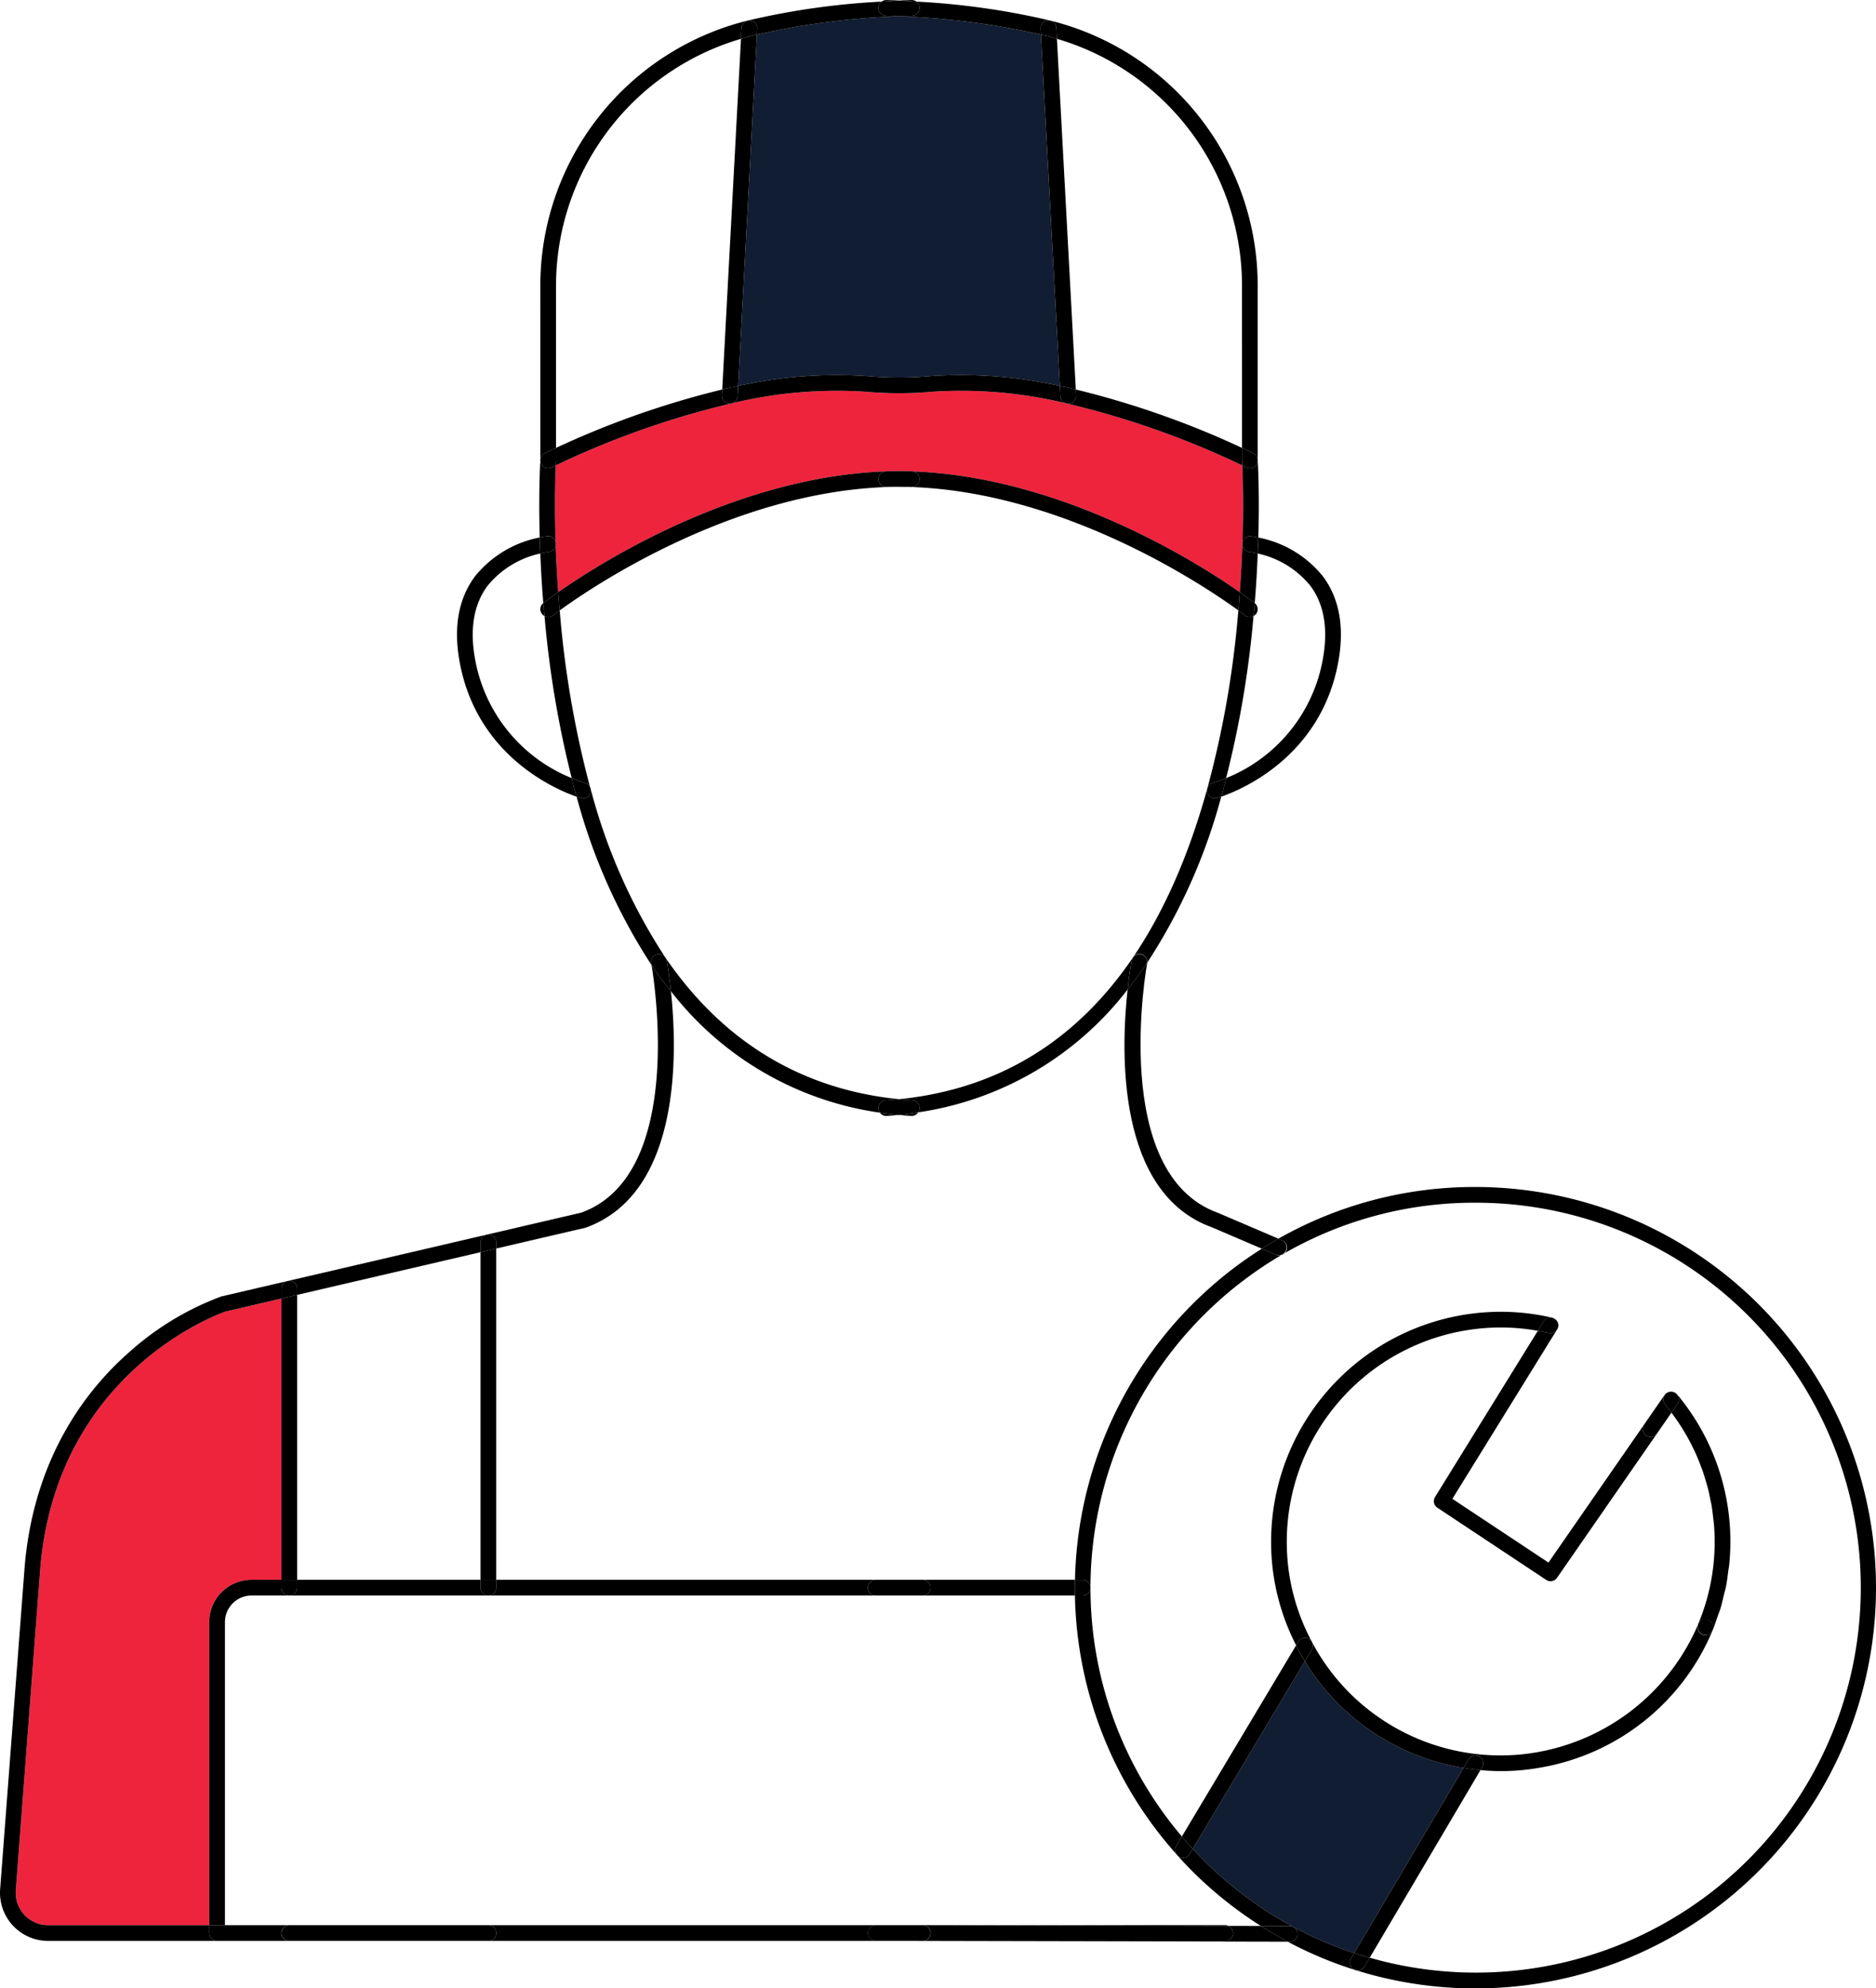 <svg xmlns="http://www.w3.org/2000/svg" viewBox="0 0 243.421 257.971"><g id="Layer_2" data-name="Layer 2"><g id="Layer_1-2" data-name="Layer 1"><g><path d="M32.638,204.969h3.879V168.478L29.25,170.17c-.137.048-21.778,7.352-24.013,33.192L2.05,245.252a4.21,4.21,0,0,0,4.199,4.532H27.15v-39.327A5.493,5.493,0,0,1,32.638,204.969Z" fill="#ee243d"></path><path d="M169.319,215.532l-14.55,24.344a47.426,47.426,0,0,0,4.954,4.692A49.652,49.652,0,0,0,175.716,253.4l14.181-24.019A29.662,29.662,0,0,1,169.319,215.532Z" fill="#111d32"></path><path d="M112.504,48.792a45.632,45.632,0,0,0,8.276,0,58.468,58.468,0,0,1,16.747,1.29L135.071,4.494a97.947,97.947,0,0,0-18.416-2.381A98.163,98.163,0,0,0,98.217,4.494L95.778,50.082A58.441,58.441,0,0,1,112.504,48.792Z" fill="#111d32"></path><path d="M114.84,61.163a.966.966,0,0,1,.112-.026c.559-.017,1.135-.017,1.694-.017l.003,0h.004l.003,0c.565-.008,1.122,0,1.681.017a.979.979,0,0,1,.111.026c19.503.736,37.036,11.901,42.423,15.669.153-2.068.274-4.126.337-6.139a.837.837,0,0,1-.022-.115.906.906,0,0,1,.031-.126c.165-5.044.037-8.712-.026-10.068a112.692,112.692,0,0,0-22.797-8.041,57.879,57.879,0,0,0-17.428-1.521,47.613,47.613,0,0,1-8.643,0,57.837,57.837,0,0,0-17.41,1.521A112.601,112.601,0,0,0,72.116,60.383c-.064,1.401-.186,5.006-.028,9.938a1.022,1.022,0,0,1,.046.149.993.993,0,0,1-.029.318c.064,1.993.182,4.016.332,6.043C77.806,73.074,95.338,61.905,114.84,61.163Z" fill="#ee243d"></path><path d="M70.52,78.22l.432-.318c.259-.195.769-.57,1.484-1.071-.15-2.026-.268-4.05-.332-6.043a1.008,1.008,0,0,1-.873.804,11.171,11.171,0,0,0-1.122.218c.083,2.129.209,4.282.387,6.434C70.507,78.237,70.511,78.227,70.52,78.22Z"></path><path d="M85.318,123.804a1.015,1.015,0,0,1,.995.397,73.863,73.863,0,0,1-9.687-21.915.955.955,0,0,0-.065-.172,129.325,129.325,0,0,1-3.935-22.916c-.19.139-.353.259-.461.34l-.424.313a.993.993,0,0,1-1.086.076,132.464,132.464,0,0,0,3.526,21.025,16.243,16.243,0,0,0,1.728.625,1.018,1.018,0,0,1-.265,2.002,1.008,1.008,0,0,1-.264-.035c-.016-.004-.224-.064-.56-.18a75.535,75.535,0,0,0,9.722,21.849c-.02-.121-.035-.208-.038-.221A1.019,1.019,0,0,1,85.318,123.804Z"></path><path d="M114.174,144.358a.988.988,0,0,1-.206-.523,1.018,1.018,0,0,1,.95-1.083c.29-.02.576-.043.86-.066l.807-.062c.024-.002.046-.007.07-.01-12.632-1.278-22.819-7.442-30.281-18.325a1.001,1.001,0,0,1,.133.33c.048.255.317,1.752.554,3.994A41.678,41.678,0,0,0,114.174,144.358Z"></path><path d="M116.649,144.662c.462.046.944.08,1.42.113l.166.011c.024.001.046.003.07.003a1.005,1.005,0,0,0,.837-.469c-.792.12-1.578.254-2.389.335Z"></path><path d="M72.088,70.321c-.158-4.932-.036-8.536.028-9.938-.328.16-.508.251-.521.258a1.019,1.019,0,1,1-.929-1.814c.023-.012.563-.284,1.483-.716v-20.78A33.399,33.399,0,0,1,96.147,5.038l.077-1.431a1.03,1.03,0,0,1,1.072-.963,1.019,1.019,0,0,1,.963,1.072l-.042.778a98.163,98.163,0,0,1,18.438-2.381l-.042-.003c-.567-.037-1.105-.055-1.662-.074a1.019,1.019,0,0,1-.986-1.051,1.01,1.01,0,0,1,.434-.776A97.406,97.406,0,0,0,97,2.672a35.428,35.428,0,0,0-26.888,34.659l.003,22.339c-.011.167-.251,4.013-.083,10.065.559-.117.925-.161.982-.168A.994.994,0,0,1,72.088,70.321Z"></path><path d="M118.917.21a.997.997,0,0,0-.647-.209c-.548.018-1.095.038-1.618.072.023.001.046.002.069.003C117.464.105,118.183.168,118.917.21Z"></path><path d="M94.466,50.354c.443-.099.875-.182,1.312-.272L98.217,4.494c-.24.056-.496.099-.734.157-.454.111-.89.259-1.336.387L93.713,50.535C93.965,50.475,94.213,50.411,94.466,50.354Z"></path><path d="M98.217,4.494l.042-.778a1.019,1.019,0,0,0-.963-1.072,1.03,1.03,0,0,0-1.072.963l-.077,1.431c.446-.129.882-.277,1.336-.387C97.721,4.593,97.977,4.55,98.217,4.494Z"></path><path d="M118.336,61.136c-.558-.017-1.116-.025-1.681-.017.6.002,1.196.021,1.792.043A.979.979,0,0,0,118.336,61.136Z"></path><path d="M70.498,78.245a1,1,0,0,0,.157,1.683c-.033-.378-.084-.741-.115-1.12C70.523,78.62,70.514,78.432,70.498,78.245Z"></path><path d="M116.648,63.157c-.524,0-1.092,0-1.633.017a1.038,1.038,0,0,1-1.051-.987,1.01,1.01,0,0,1,.875-1.024c-19.502.742-37.033,11.911-42.403,15.668.045.602.079,1.204.131,1.806.016.19.042.372.058.562,3.73-2.723,22.933-15.953,44.024-16.041Z"></path><polygon points="116.648 61.119 116.646 61.119 116.65 61.119 116.648 61.119"></polygon><path d="M72.437,76.831c-.715.501-1.226.876-1.484,1.071L70.52,78.22c-.009.007-.013.018-.022.025.016.188.025.375.041.563.031.38.082.743.115,1.12a.993.993,0,0,0,1.086-.076l.424-.313c.108-.081.271-.201.461-.34-.016-.19-.042-.371-.058-.562C72.516,78.035,72.482,77.433,72.437,76.831Z"></path><path d="M74.644,102.829c-.168-.61-.305-1.255-.464-1.876A20.526,20.526,0,0,1,61.622,85.394c-.684-3.86-.129-7.023,1.65-9.401a12.158,12.158,0,0,1,6.839-4.182c-.015-.4-.042-.805-.054-1.203-.01-.298-.018-.586-.026-.874a14.26,14.26,0,0,0-8.379,5.02c-2.14,2.849-2.824,6.549-2.036,10.995,2.201,12.424,12.677,16.745,15.203,17.616-.035-.122-.073-.238-.107-.36A.917.917,0,0,1,74.644,102.829Z"></path><path d="M72.088,70.321c.003.075.004.146.007.222.003.081.008.164.011.245a.993.993,0,0,0,.029-.318A1.022,1.022,0,0,0,72.088,70.321Z"></path><path d="M70.111,71.811a11.171,11.171,0,0,1,1.122-.218,1.008,1.008,0,0,0,.873-.804c-.003-.081-.008-.164-.011-.245-.003-.076-.004-.147-.007-.222a.994.994,0,0,0-1.075-.754c-.057.006-.423.05-.982.168.008.288.016.576.026.874C70.069,71.005,70.096,71.411,70.111,71.811Z"></path><path d="M75.643,103.58a1.018,1.018,0,0,0,.265-2.002,16.243,16.243,0,0,1-1.728-.625c.159.62.296,1.266.464,1.876a.917.917,0,0,0,.068.176c.034.122.072.238.107.36.336.116.545.176.56.18A1.008,1.008,0,0,0,75.643,103.58Z"></path><path d="M119.323.985a1.019,1.019,0,0,1-.984,1.053c-.54.019-1.08.036-1.618.072-.022.001-.042.003-.065.004A97.947,97.947,0,0,1,135.071,4.494l-.042-.777a1.019,1.019,0,0,1,.963-1.073,1.03,1.03,0,0,1,1.072.962l.077,1.432a33.405,33.405,0,0,1,24.015,32.292l.003,20.782c.918.432,1.457.703,1.48.715a1.019,1.019,0,1,1-.929,1.814c-.013-.007-.193-.098-.521-.258.063,1.356.191,5.024.026,10.068a1.019,1.019,0,0,1,1.249-.853c.164.023.449.069.811.144.169-6.058-.073-9.903-.082-10.009V37.331A35.436,35.436,0,0,0,136.288,2.672,97.34,97.34,0,0,0,118.917.21.997.997,0,0,1,119.323.985Z"></path><path d="M157.643,103.577a1.019,1.019,0,0,1-.265-2.003,16.083,16.083,0,0,0,1.716-.618,130.21,130.21,0,0,0,3.557-21.03.991.991,0,0,1-1.091-.078l-.409-.302c-.11-.083-.276-.205-.472-.348a126.965,126.965,0,0,1-4.019,23.088c-6.854,24.771-20.326,38.339-40.008,40.328.033.004.066.009.1.013.472.049.967.082,1.453.114l.167.012a1.018,1.018,0,0,1,.947,1.085.983.983,0,0,1-.178.481,41.935,41.935,0,0,0,27.171-15.938c.231-2.104.484-3.509.53-3.754a1.012,1.012,0,0,1,2.002.298,74.733,74.733,0,0,0,9.618-21.561c-.334.115-.543.174-.558.179A.999.999,0,0,1,157.643,103.577Z"></path><path d="M162.364,77.909l.424.313c.009.006.012.016.02.023.179-2.157.304-4.306.387-6.429a10.685,10.685,0,0,0-1.086-.208,1.027,1.027,0,0,1-.663-.361,1.001,1.001,0,0,1-.24-.555c-.063,2.013-.184,4.072-.337,6.139C161.59,77.335,162.103,77.713,162.364,77.909Z"></path><path d="M114.174,144.358a1.003,1.003,0,0,0,.808.43c.023,0,.045-.001.068-.003.302-.02.6-.044.894-.068l.705-.055c-.033-.003-.07-.005-.103-.008C115.746,144.574,114.956,144.474,114.174,144.358Z"></path><path d="M116.651.073c-.539-.034-1.077-.054-1.634-.072a.975.975,0,0,0-.618.209c.74-.043,1.463-.106,2.214-.135Z"></path><path d="M115.777,142.686c-.284.024-.569.046-.86.066a1.018,1.018,0,0,0-.95,1.083.988.988,0,0,0,.206.523c.782.116,1.572.217,2.373.296.033.004.07.005.103.008l.104-.008c.811-.081,1.597-.214,2.389-.335a.983.983,0,0,0,.178-.481,1.018,1.018,0,0,0-.947-1.085l-.167-.012c-.486-.032-.98-.065-1.453-.114-.034-.003-.066-.009-.1-.013-.024.003-.046.007-.07.01Z"></path><path d="M113.965.986a1.019,1.019,0,0,0,.986,1.051c.557.019,1.096.036,1.662.074l.042.003c.023-.001.043-.003.065-.004.539-.036,1.079-.054,1.618-.072a1.019,1.019,0,0,0,.984-1.053A.997.997,0,0,0,118.917.21c-.734-.042-1.453-.105-2.197-.134-.022-.002-.046-.002-.069-.003l-.038.002c-.751.029-1.474.092-2.214.135A1.01,1.01,0,0,0,113.965.986Z"></path><path d="M138.838,50.354c.254.057.502.122.755.181L137.141,5.038c-.446-.129-.881-.277-1.336-.387-.238-.058-.493-.101-.734-.157l2.457,45.589C137.964,50.173,138.395,50.256,138.838,50.354Z"></path><path d="M137.141,5.038l-.077-1.432a1.03,1.03,0,0,0-1.072-.962,1.019,1.019,0,0,0-.963,1.073l.042.777c.241.056.496.099.734.157C136.26,4.762,136.695,4.91,137.141,5.038Z"></path><path d="M112.321,50.822a47.613,47.613,0,0,0,8.643,0,57.879,57.879,0,0,1,17.428,1.521,112.692,112.692,0,0,1,22.797,8.041c-.017-.367-.03-.574-.03-.583V58.112a115.644,115.644,0,0,0-21.566-7.577l.041.758a1.019,1.019,0,0,1-.963,1.073c-.019.001-.037.001-.056.001a1.018,1.018,0,0,1-1.016-.964l-.071-1.321a58.468,58.468,0,0,0-16.747-1.29,45.632,45.632,0,0,1-8.276,0,58.441,58.441,0,0,0-16.727,1.29l-.07,1.321a1.019,1.019,0,0,1-1.016.964c-.019,0-.037-.001-.056-.001a1.018,1.018,0,0,1-.963-1.072l.04-.76a115.655,115.655,0,0,0-21.564,7.577v1.623c-.001.023-.015.254-.033.649a112.601,112.601,0,0,1,22.796-8.041A57.837,57.837,0,0,1,112.321,50.822Z"></path><path d="M72.149,58.111c-.92.432-1.46.705-1.483.716a1.019,1.019,0,0,0,.929,1.814c.013-.007.193-.098.521-.258.019-.396.032-.626.033-.649Z"></path><path d="M93.713,50.535l-.04.76a1.018,1.018,0,0,0,.963,1.072c.019.001.037.001.056.001a1.019,1.019,0,0,0,1.016-.964l.07-1.321c-.437.09-.869.173-1.312.272C94.213,50.411,93.965,50.475,93.713,50.535Z"></path><path d="M161.189,60.384c.328.16.508.251.521.258a1.019,1.019,0,1,0,.929-1.814c-.023-.012-.562-.284-1.48-.715v1.688C161.159,59.809,161.172,60.017,161.189,60.384Z"></path><path d="M137.528,50.083l.071,1.321a1.018,1.018,0,0,0,1.016.964c.019,0,.037-.001.056-.001a1.019,1.019,0,0,0,.963-1.073l-.041-.758c-.253-.059-.501-.124-.755-.181C138.395,50.256,137.964,50.173,137.528,50.083Z"></path><path d="M162.809,78.245c-.016.189-.025.377-.041.566-.031.378-.082.739-.116,1.115a.997.997,0,0,0,.336-.277A1.017,1.017,0,0,0,162.809,78.245Z"></path><polygon points="116.652 61.119 116.65 61.119 116.655 61.119 116.652 61.119"></polygon><path d="M114.952,61.136a.966.966,0,0,0-.112.026c.6-.023,1.202-.041,1.806-.044C116.087,61.119,115.511,61.119,114.952,61.136Z"></path><path d="M160.869,76.831c-5.386-3.768-22.92-14.932-42.423-15.669a1.01,1.01,0,0,1,.876,1.025,1.039,1.039,0,0,1-1.051.987c-.54-.017-1.047.011-1.62-.017h-.002c21.079.088,40.267,13.296,44.03,16.041.016-.189.042-.369.058-.558C160.79,78.035,160.824,77.435,160.869,76.831Z"></path><path d="M118.272,63.174a1.039,1.039,0,0,0,1.051-.987,1.01,1.01,0,0,0-.876-1.025c-.596-.022-1.192-.041-1.792-.043l-.005,0-.005,0c-.604.003-1.206.021-1.806.044a1.01,1.01,0,0,0-.875,1.024,1.038,1.038,0,0,0,1.051.987c.541-.017,1.109-.017,1.633-.017h.004C117.225,63.185,117.732,63.157,118.272,63.174Z"></path><path d="M162.809,78.245c-.008-.007-.011-.016-.02-.023l-.424-.313c-.261-.196-.775-.574-1.495-1.078-.045.604-.079,1.204-.131,1.809-.016.189-.042.369-.058.558.196.143.361.265.472.348l.409.302a.991.991,0,0,0,1.091.078c.034-.376.085-.737.116-1.115C162.784,78.622,162.793,78.434,162.809,78.245Z"></path><path d="M163.195,71.816a12.051,12.051,0,0,1,6.843,4.202c1.76,2.373,2.308,5.526,1.629,9.372a20.496,20.496,0,0,1-12.573,15.566c-.161.62-.3,1.267-.47,1.876-.05.182-.11.35-.161.531,2.522-.866,13.014-5.178,15.21-17.618.781-4.419.109-8.1-1.998-10.941a14.169,14.169,0,0,0-8.4-5.061c-.008.287-.016.573-.026.869C163.237,71.01,163.21,71.416,163.195,71.816Z"></path><path d="M161.206,70.692c.001-.042.004-.085.005-.126.001-.039.002-.075.003-.114a.906.906,0,0,0-.031.126A.837.837,0,0,0,161.206,70.692Z"></path><path d="M159.094,100.956a16.083,16.083,0,0,1-1.716.618,1.019,1.019,0,0,0,.265,2.003.999.999,0,0,0,.263-.035c.015-.004.224-.064.558-.179.051-.181.111-.349.161-.531C158.794,102.224,158.934,101.576,159.094,100.956Z"></path><path d="M161.215,70.452c-.001.039-.002.075-.003.114-.001.042-.004.085-.005.126a1.001,1.001,0,0,0,.24.555,1.027,1.027,0,0,0,.663.361,10.685,10.685,0,0,1,1.086.208c.015-.4.042-.806.054-1.204.01-.296.018-.582.026-.869-.362-.075-.647-.122-.811-.144A1.019,1.019,0,0,0,161.215,70.452Z"></path><path d="M86.338,124.241c.011.017.024.032.035.049-.019-.031-.039-.059-.06-.088Z"></path><path d="M27.15,250.802v-1.019H6.249A4.21,4.21,0,0,1,2.05,245.252l3.186-41.89c2.235-25.84,23.877-33.144,24.013-33.192l7.267-1.692V167.2a1.019,1.019,0,1,1,2.038,0v.803l23.797-5.541v-1.281a1.019,1.019,0,0,1,2.038,0v.806l11.598-2.701c12.354-4.434,11.934-22.514,11.073-30.674-.826-1.031-1.634-2.095-2.404-3.222-.039-.057-.076-.119-.115-.177.423,2.513,4.232,27.319-9.129,32.122L28.707,168.208a37.345,37.345,0,0,0-11.886,7.177C11.29,180.221,4.437,188.971,3.205,203.197L.018,245.096a6.248,6.248,0,0,0,6.231,6.724h21.92A1.019,1.019,0,0,1,27.15,250.802Z"></path><path d="M87.06,128.613c-.237-2.242-.506-3.74-.554-3.994a1.001,1.001,0,0,0-.133-.33c-.011-.017-.024-.032-.035-.049l-.025-.039a1.012,1.012,0,0,0-1.809.792c.003.013.017.1.038.221.039.058.076.12.115.177C85.427,126.518,86.234,127.582,87.06,128.613Z"></path><path d="M37.535,249.775c-.014,0-.025.007-.039.008H63.409c-.014-.001-.025-.008-.039-.008Z"></path><polygon points="38.554 204.969 38.554 168.003 36.517 168.478 36.517 204.969 38.554 204.969"></polygon><path d="M38.554,167.2a1.019,1.019,0,1,0-2.038,0v1.278l2.038-.475Z"></path><polygon points="64.389 204.969 64.389 161.988 62.351 162.462 62.351 204.969 64.389 204.969"></polygon><path d="M64.389,161.181a1.019,1.019,0,0,0-2.038,0v1.281l2.038-.474Z"></path><path d="M63.37,207.007h50.255a1.019,1.019,0,1,1,0-2.038H64.389v1.019A1.019,1.019,0,0,1,63.37,207.007Z"></path><path d="M62.351,205.988v-1.019H38.554v1.019a1.019,1.019,0,0,1-1.019,1.019H63.37A1.019,1.019,0,0,1,62.351,205.988Z"></path><path d="M32.638,207.007h4.898a1.019,1.019,0,0,1-1.019-1.019v-1.019H32.638a5.493,5.493,0,0,0-5.488,5.487v39.327h2.038v-39.327A3.454,3.454,0,0,1,32.638,207.007Z"></path><path d="M112.606,250.794a1.015,1.015,0,0,1,.98-1.011H63.409a1.015,1.015,0,0,1-.039,2.03H37.535a1.015,1.015,0,0,1-.039-2.03H27.15v1.019a1.019,1.019,0,0,0,1.019,1.019h89.204l-3.748-.008A1.019,1.019,0,0,1,112.606,250.794Z"></path><path d="M36.517,250.794a1.019,1.019,0,0,0,1.019,1.019H63.37a1.015,1.015,0,0,0,.039-2.03H37.496A1.015,1.015,0,0,0,36.517,250.794Z"></path><path d="M38.554,205.988v-1.019H36.517v1.019a1.019,1.019,0,1,0,2.038,0Z"></path><path d="M62.351,205.988a1.019,1.019,0,0,0,2.038,0v-1.019H62.351Z"></path><polygon points="220.344 210.718 220.343 210.721 220.343 210.721 220.344 210.718"></polygon><path d="M119.717,249.775l39.684.095a1.003,1.003,0,0,0-.418-.095Z"></path><path d="M157.298,159.255l6.431,2.754c.708-.449,1.422-.885,2.147-1.297l-7.834-3.353c-14.127-5.057-9.247-32.084-9.196-32.357.005-.026-.004-.051-.001-.077q-1.218,1.807-2.532,3.456C145.429,136.415,144.857,154.803,157.298,159.255Z"></path><path d="M148.032,123.814a1.019,1.019,0,0,0-1.189.813c-.046.245-.298,1.65-.53,3.754q1.314-1.648,2.532-3.456A1.011,1.011,0,0,0,148.032,123.814Z"></path><path d="M120.742,205.988a1.019,1.019,0,0,1-1.019,1.019h19.756c-.007-.34-.023-.678-.023-1.019s.024-.679.03-1.019h-19.763A1.019,1.019,0,0,1,120.742,205.988Z"></path><path d="M112.606,205.988a1.019,1.019,0,0,0,1.019,1.019h6.098a1.019,1.019,0,0,0,0-2.038h-6.098A1.019,1.019,0,0,0,112.606,205.988Z"></path><path d="M159.401,249.87a1.016,1.016,0,0,1-.418,1.942h-39.22c-.014.001-.025.008-.039.008h-2.351l49.724.106c-1.191-.633-2.355-1.319-3.496-2.046Z"></path><path d="M119.763,251.813h-6.137l3.748.008h2.351C119.737,251.821,119.749,251.813,119.763,251.813Z"></path><path d="M113.625,249.775c-.014,0-.025.007-.039.008h6.137a1.015,1.015,0,0,1,.039,2.03h39.22a1.016,1.016,0,0,0,.418-1.942l-39.684-.095Z"></path><path d="M120.742,250.802a1.019,1.019,0,0,0-1.019-1.019h-6.137a1.015,1.015,0,0,0,.039,2.03h6.137A1.015,1.015,0,0,0,120.742,250.802Z"></path><path d="M222.086,195.331c.087.513.145,1.033.204,1.552C222.232,196.363,222.174,195.845,222.086,195.331Z"></path><path d="M201.517,171.007a1.132,1.132,0,0,1,.371.23A1.008,1.008,0,0,0,201.517,171.007Z"></path><path d="M216.978,180.564a.993.993,0,0,0-.135-.009c.015,0,.027.007.042.008C216.916,180.565,216.947,180.56,216.978,180.564Z"></path><path d="M221.597,193.05c.117.456.21.918.304,1.38C221.807,193.968,221.714,193.506,221.597,193.05Z"></path><path d="M220.061,188.665c.179.401.342.809.501,1.219C220.402,189.474,220.24,189.066,220.061,188.665Z"></path><path d="M220.92,190.824c.148.425.277.857.404,1.289C221.197,191.681,221.068,191.249,220.92,190.824Z"></path><path d="M216.177,180.781a.952.952,0,0,0-.084.105,1.011,1.011,0,0,1,.144-.138C216.218,180.762,216.195,180.766,216.177,180.781Z"></path><path d="M223.691,206.897c-.143.605-.275,1.214-.457,1.809C223.416,208.111,223.548,207.502,223.691,206.897Z"></path><path d="M224.245,203.88c-.086.665-.165,1.331-.296,1.986C224.081,205.211,224.159,204.545,224.245,203.88Z"></path><path d="M217.349,180.698c-.026-.016-.048-.036-.076-.049.019.009.033.028.05.038C217.332,180.692,217.341,180.693,217.349,180.698Z"></path><path d="M169.334,212.495a1.012,1.012,0,0,1,1.019,1.011,1.078,1.078,0,0,1-.145.539l-.889,1.487a29.662,29.662,0,0,0,20.578,13.85l.664-1.124a1.018,1.018,0,0,1,1.754,1.035l-.217.367c.87.076,1.744.129,2.628.129a28.677,28.677,0,0,0,5.106-.45,29.616,29.616,0,0,0,22.388-17.812c.013-.033.025-.066.036-.101.235-.566.419-1.145.618-1.721-.208.604-.405,1.211-.653,1.803-.005.013-.015.022-.021.035a1.009,1.009,0,0,1-.172.259.956.956,0,0,1-.103.091,1.11,1.11,0,0,1-.316.183,1.023,1.023,0,0,1-.191.039.926.926,0,0,1-.136.028,1.012,1.012,0,0,1-1.019-1.011v-.016a1.012,1.012,0,0,1,.08-.394.754.754,0,0,0-.035.097,27.956,27.956,0,0,1-20.831,16.513,26.529,26.529,0,0,1-4.75.419,27.667,27.667,0,0,1-24.44-14.612,1.205,1.205,0,0,0-.054-.119,27.244,27.244,0,0,1-3.265-13.012,27.799,27.799,0,0,1,27.76-27.777,27.439,27.439,0,0,1,4.815.43l.769-1.243a1.023,1.023,0,0,1,.47-.402.961.961,0,0,1,.71-.018.999.999,0,0,0-.105-.042,29.48,29.48,0,0,0-6.658-.763,29.839,29.839,0,0,0-29.797,29.814,29.256,29.256,0,0,0,3.249,13.462l.257-.43A1.019,1.019,0,0,1,169.334,212.495Z"></path><path d="M222.385,197.655c.066.78.103,1.564.103,2.352C222.488,199.219,222.451,198.435,222.385,197.655Z"></path><path d="M217.613,180.908a.956.956,0,0,0-.105-.084l.013.013C217.548,180.865,217.587,180.877,217.613,180.908Z"></path><path d="M224.525,200.007q0,1.49-.145,2.956Q224.525,201.497,224.525,200.007Z"></path><path d="M202.135,171.593l.007.015Z"></path><path d="M216.888,183.269l-.015.023c.113.149.232.294.341.446C217.102,183.583,217.004,183.421,216.888,183.269Z"></path><path d="M217.811,184.597q.359.538.691,1.091Q218.17,185.135,217.811,184.597Z"></path><path d="M216.594,180.582a.978.978,0,0,0-.171.066l.009-.003A1.027,1.027,0,0,1,216.594,180.582Z"></path><path d="M219.023,186.585c.209.38.407.766.598,1.155C219.429,187.351,219.233,186.965,219.023,186.585Z"></path><path d="M201.924,171.268a1.061,1.061,0,0,1,.081.102A1.037,1.037,0,0,0,201.924,171.268Z"></path><path d="M222.2,211.543c.006-.013.016-.022.021-.035l-.001.002C222.216,211.522,222.206,211.531,222.2,211.543Z"></path><path d="M222.028,211.801a1.015,1.015,0,0,1-.103.091A.956.956,0,0,0,222.028,211.801Z"></path><path d="M220.888,212.055a1.018,1.018,0,0,1-.545-1.333h0a1.012,1.012,0,0,0-.08.394v.016a1.012,1.012,0,0,0,1.019,1.011.926.926,0,0,0,.136-.028.79.79,0,0,1-.53-.06Z"></path><path d="M221.761,212.005a1.05,1.05,0,0,1-.152.071A.992.992,0,0,0,221.761,212.005Z"></path><path d="M217.144,180.61a.988.988,0,0,0-.166-.045,1.005,1.005,0,0,1,.147.042Z"></path><path d="M202.005,171.37a1.004,1.004,0,0,1,.13.224A.97.97,0,0,0,202.005,171.37Z"></path><path d="M217.412,180.725c-.02-.014-.043-.015-.063-.027a1.012,1.012,0,0,1,.158.126A.984.984,0,0,0,217.412,180.725Z"></path><path d="M200.946,172.945c-.466-.108-.934-.201-1.404-.285L186.202,194.231a1.018,1.018,0,0,0,.304,1.385l14.124,9.367a1.004,1.004,0,0,0,.561.17,1.018,1.018,0,0,0,.838-.439l14.844-21.422-.001-.001-1.864,2.689a1.018,1.018,0,0,1-1.677-1.156l-12.409,17.909-12.47-8.27,13.507-21.84a1.014,1.014,0,0,0,.251-.67v-.016a.889.889,0,0,0-.07-.329,1.008,1.008,0,0,1,.062.345A1.042,1.042,0,0,1,200.946,172.945Z"></path><path d="M201.49,170.997l.026.01Z"></path><path d="M216.319,180.689c-.029.017-.054.04-.082.06.012-.009.026-.013.039-.021C216.292,180.716,216.302,180.698,216.319,180.689Z"></path><path d="M216.728,180.561a.994.994,0,0,0-.135.021.923.923,0,0,1,.098-.01C216.704,180.569,216.715,180.562,216.728,180.561Z"></path><path d="M216.093,180.887a.971.971,0,0,0-.099.095c.022-.031.058-.046.083-.075Z"></path><path d="M201.888,171.237c.012.011.026.019.036.031C201.913,171.256,201.9,171.248,201.888,171.237Z"></path><path d="M216.276,180.727c-.013.008-.027.013-.039.021a1.011,1.011,0,0,0-.144.138l-.016.02A1.009,1.009,0,0,1,216.276,180.727Z"></path><path d="M216.692,180.571a.923.923,0,0,0-.098.01,1.027,1.027,0,0,0-.163.063A1.016,1.016,0,0,1,216.692,180.571Z"></path><path d="M200.78,171.015a1.023,1.023,0,0,0-.47.402l-.769,1.243c.47.084.939.176,1.404.285a1.042,1.042,0,0,0,1.258-.992,1.008,1.008,0,0,0-.062-.345l-.007-.015a1.004,1.004,0,0,0-.13-.224,1.061,1.061,0,0,0-.081-.102c-.011-.012-.025-.02-.036-.031a1.132,1.132,0,0,0-.371-.23l-.026-.01A.961.961,0,0,0,200.78,171.015Z"></path><path d="M217.125,180.606a1.005,1.005,0,0,0-.147-.042c-.031-.004-.062,0-.093-.001A.973.973,0,0,1,217.125,180.606Z"></path><polygon points="216.888 183.268 216.872 183.291 216.873 183.292 216.888 183.269 216.888 183.268"></polygon><path d="M217.52,180.837l-.013-.013a1.012,1.012,0,0,0-.158-.126c-.009-.005-.017-.006-.026-.011A1.042,1.042,0,0,1,217.52,180.837Z"></path><path d="M152.687,240.621l-.009-.012Z"></path><path d="M168.435,213.995a1.13,1.13,0,0,1-.053-.115c-.072-.136-.133-.275-.203-.411l-14.824,24.802c.3.353.594.709.904,1.055.167.188.341.366.51.55l14.55-24.344C169.013,215.029,168.713,214.52,168.435,213.995Z"></path><path d="M168.435,213.995c.279.525.578,1.033.885,1.536l.889-1.487a1.078,1.078,0,0,0,.145-.539,1.017,1.017,0,0,0-1.917-.467l-.257.43c.07.136.131.275.203.411A1.13,1.13,0,0,0,168.435,213.995Z"></path><path d="M189.898,229.381,175.716,253.4c.254.084.503.178.759.258.414.129.837.221,1.254.339l14.37-24.338Q190.988,229.561,189.898,229.381Z"></path><path d="M175.945,255.624c-.025-.008-.05-.013-.075-.02C175.895,255.611,175.92,255.618,175.945,255.624Z"></path><path d="M191.956,227.898a1.012,1.012,0,0,0-1.394.359l-.664,1.124q1.091.178,2.201.278l.217-.367A1.016,1.016,0,0,0,191.956,227.898Z"></path><path d="M216.423,180.647a.967.967,0,0,0-.104.041c.03-.018.066-.023.098-.038Z"></path><polygon points="213.334 184.818 213.332 184.824 215.994 180.981 213.334 184.818"></polygon><path d="M175.293,254.117l.423-.717a49.652,49.652,0,0,1-15.993-8.832,47.426,47.426,0,0,1-4.954-4.692l-.393.658a1.016,1.016,0,0,1-1.689.087c.019.021.036.043.054.063a49.771,49.771,0,0,0,5.691,5.461,52.507,52.507,0,0,0,5.168,3.735l3.744.009a1.019,1.019,0,0,1-.003,2.038h-.003l-.242,0a51.55,51.55,0,0,0,8.77,3.676l.003.001a.976.976,0,0,1-.218-.092A1.016,1.016,0,0,1,175.293,254.117Z"></path><path d="M223.234,208.706c-.103.337-.243.664-.359.998C222.99,209.371,223.13,209.044,223.234,208.706Z"></path><path d="M191.438,154.005a51.513,51.513,0,0,0-25.562,6.708l.473.202a1.019,1.019,0,1,1-.801,1.873l-1.819-.779c-1.027.651-2.039,1.334-3.027,2.061a52.159,52.159,0,0,0-21.216,40.899h.988a1.019,1.019,0,0,1,1.019,1.019,50.128,50.128,0,0,1,20.414-40.277,49.473,49.473,0,0,1,29.53-9.669,49.946,49.946,0,1,1-13.71,97.955l-.682,1.155a.99.99,0,0,1-1.102.472,51.99,51.99,0,1,0,15.493-101.619Z"></path><path d="M217.214,183.737q.307.424.598.86C217.617,184.307,217.42,184.02,217.214,183.737Z"></path><path d="M140.475,207.007h-.996A51.83,51.83,0,0,0,152.678,240.61a1.017,1.017,0,0,1-.05-1.121l.728-1.218a49.813,49.813,0,0,1-11.861-32.283A1.019,1.019,0,0,1,140.475,207.007Z"></path><path d="M223.95,205.866c-.069.348-.176.686-.259,1.031C223.773,206.552,223.881,206.214,223.95,205.866Z"></path><path d="M224.381,202.963c-.03.309-.096.61-.135.917C224.285,203.573,224.351,203.271,224.381,202.963Z"></path><path d="M221.324,192.113c.092.312.191.622.273.937C221.515,192.735,221.416,192.425,221.324,192.113Z"></path><path d="M220.562,189.883c.122.313.247.624.358.941C220.81,190.507,220.684,190.196,220.562,189.883Z"></path><path d="M221.901,194.43c.062.3.134.598.185.901C222.035,195.028,221.963,194.731,221.901,194.43Z"></path><path d="M216.843,180.555c-.021,0-.037-.011-.058-.01s-.036.014-.056.016c.018-.002.036.002.054.001C216.803,180.561,216.823,180.555,216.843,180.555Z"></path><path d="M219.621,187.74c.151.306.3.613.44.924C219.921,188.353,219.772,188.047,219.621,187.74Z"></path><path d="M218.503,185.688c.178.296.353.595.521.897C218.856,186.282,218.682,185.985,218.503,185.688Z"></path><path d="M217.273,180.649a.962.962,0,0,0-.129-.039l.014.006A1.001,1.001,0,0,1,217.273,180.649Z"></path><path d="M222.291,196.883c.029.258.072.513.094.772C222.363,197.395,222.32,197.14,222.291,196.883Z"></path><path d="M165.548,162.788a1.019,1.019,0,0,0,.801-1.873l-.473-.202c-.725.412-1.439.848-2.147,1.297Z"></path><path d="M139.479,207.007h.996a1.019,1.019,0,0,0,0-2.038h-.988c-.007.34-.03.678-.03,1.019S139.472,206.667,139.479,207.007Z"></path><path d="M167.341,251.927a1.019,1.019,0,0,0,.003-2.038l-3.744-.009c1.141.727,2.305,1.413,3.496,2.046l.242,0Z"></path><path d="M216.885,180.563c-.015-.001-.027-.008-.042-.008-.02,0-.039.005-.06.006C216.817,180.56,216.85,180.561,216.885,180.563Z"></path><path d="M217.668,182.143l-.78,1.125c.116.152.214.315.326.469.206.283.403.569.598.86q.359.538.691,1.091c.179.297.353.594.521.897.21.38.406.766.598,1.155.151.307.3.613.44.924.179.402.342.809.501,1.219.122.313.247.624.358.941.148.425.277.856.404,1.289.092.312.191.622.273.937.117.456.21.918.304,1.38.062.3.134.598.185.901.087.514.145,1.032.204,1.552.029.258.072.513.094.772.066.78.103,1.564.103,2.352a27.545,27.545,0,0,1-2.144,10.711,1.019,1.019,0,0,1,1.878.79c.249-.592.445-1.199.653-1.803.115-.334.255-.661.359-.998.182-.596.314-1.204.457-1.809.082-.345.19-.683.259-1.031.131-.655.21-1.321.296-1.986.04-.307.105-.609.135-.917q.144-1.466.145-2.956a29.76,29.76,0,0,0-6.913-19.098c-.026-.031-.064-.044-.093-.071A1.006,1.006,0,0,1,217.668,182.143Z"></path><path d="M216.431,180.645l-.009.003-.007.003Z"></path><path d="M221.924,211.892a.992.992,0,0,1-.164.112A.998.998,0,0,0,221.924,211.892Z"></path><path d="M217.323,180.687c-.018-.01-.031-.029-.05-.038a1.001,1.001,0,0,0-.115-.033A1.03,1.03,0,0,1,217.323,180.687Z"></path><path d="M221.609,212.075a1.009,1.009,0,0,1-.191.039A1.023,1.023,0,0,0,221.609,212.075Z"></path><path d="M222.2,211.543a1.021,1.021,0,0,1-.172.259A1.009,1.009,0,0,0,222.2,211.543Z"></path><path d="M221.282,210.097a1.02,1.02,0,0,0-.938.621l-.001.004a1.032,1.032,0,0,0,1.266,1.354,1.05,1.05,0,0,0,.152-.071.992.992,0,0,0,.164-.112.865.865,0,0,0,.276-.35c.006-.012.015-.021.021-.033l.001-.002a1.018,1.018,0,0,0-.94-1.411Zm0,1.035h0Z"></path><path d="M217.157,180.615l-.014-.006-.019-.003C217.136,180.61,217.147,180.612,217.157,180.615Z"></path><path d="M216.783,180.561c-.018.001-.036-.003-.054-.001-.013.002-.024.009-.036.011C216.722,180.567,216.752,180.563,216.783,180.561Z"></path><path d="M213.59,186.236a1.015,1.015,0,0,0,1.418-.256l1.864-2.689c-.272-.36-.532-.728-.822-1.075a1.006,1.006,0,0,1,.027-1.31c-.025.029-.061.043-.083.075l-2.662,3.843A1.019,1.019,0,0,0,213.59,186.236Z"></path><path d="M216.416,180.651c-.032.015-.067.02-.098.038-.017.01-.026.028-.043.038A1.02,1.02,0,0,1,216.416,180.651Z"></path><path d="M216.888,183.269l.78-1.125a1.006,1.006,0,0,0-.149-1.306,1.042,1.042,0,0,0-.196-.15,1.03,1.03,0,0,0-.166-.071c-.011-.004-.022-.006-.033-.009a.973.973,0,0,0-.24-.043c-.035-.002-.068-.003-.102-.001-.03.002-.06.006-.091.01a1.016,1.016,0,0,0-.261.073l-.015.006a1.02,1.02,0,0,0-.14.076,1.035,1.035,0,0,0-.226,1.489c.29.347.55.715.822,1.075l.016-.023Z"></path><path d="M153.355,238.271l-.728,1.218a1.017,1.017,0,0,0,.05,1.121l.009.012a1.02,1.02,0,0,0,.292.265,1.018,1.018,0,0,0,1.397-.352l.393-.658c-.169-.184-.343-.363-.51-.55C153.948,238.981,153.655,238.624,153.355,238.271Z"></path><path d="M177.047,255.152l.682-1.155c-.417-.118-.839-.21-1.254-.339-.255-.08-.505-.174-.759-.258l-.423.717a1.016,1.016,0,0,0,.359,1.394.976.976,0,0,0,.218.092c.025.008.05.013.075.02a.99.99,0,0,0,1.102-.472Z"></path></g></g></g></svg>